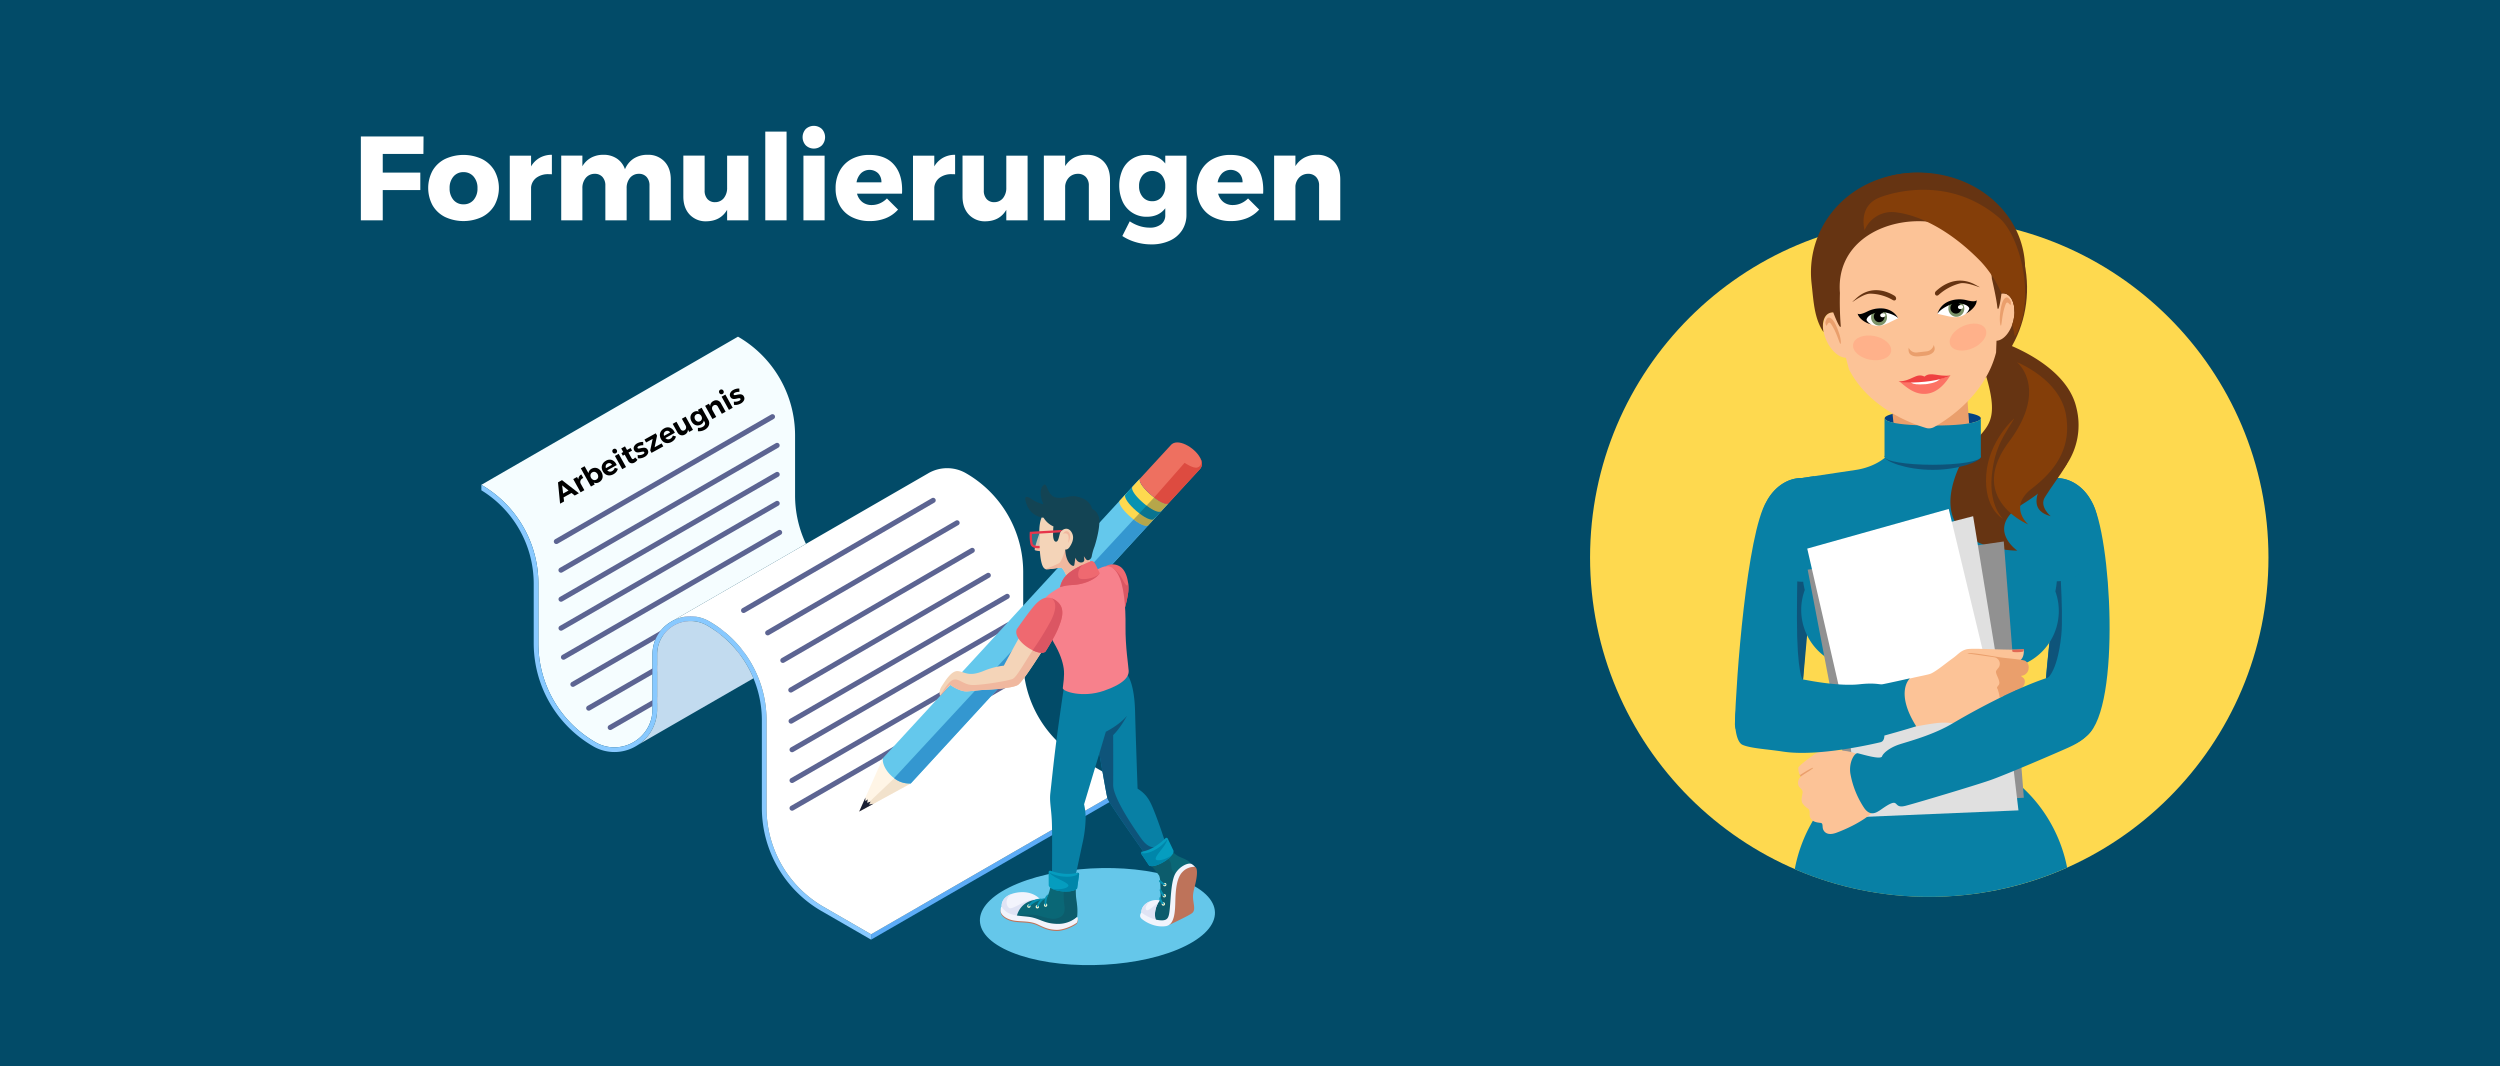 <svg xmlns="http://www.w3.org/2000/svg" viewBox="0 0 1463 624"><path fill="#024b68" d="M-1-3.66h1469V632H-1z"/><path d="M211.174 79.878h36.68l-.07 10.22h-23.8v10.92h21.98v10.22h-21.98v17.71h-12.81zM282.084 93.073a17.653 17.653 0 0 1 7.28 6.79 21.184 21.184 0 0 1 0 20.3 17.647 17.647 0 0 1-7.28 6.79 25.58 25.58 0 0 1-21.7 0 17.411 17.411 0 0 1-7.245-6.79 21.44 21.44 0 0 1 0-20.3 17.417 17.417 0 0 1 7.245-6.79 25.58 25.58 0 0 1 21.7 0zm-16.73 10.255a10.009 10.009 0 0 0-2.24 6.79 10.111 10.111 0 0 0 2.24 6.86 7.397 7.397 0 0 0 5.88 2.59 7.478 7.478 0 0 0 5.95-2.59 10.116 10.116 0 0 0 2.24-6.86 9.92 9.92 0 0 0-2.276-6.79 7.507 7.507 0 0 0-5.915-2.59 7.401 7.401 0 0 0-5.88 2.59zM315.857 92.338a14.26 14.26 0 0 1 7.105-1.75v11.41a18.899 18.899 0 0 0-1.89-.07 11.527 11.527 0 0 0-7.14 2.065 7.919 7.919 0 0 0-3.15 5.635v19.32h-12.46v-37.87h12.46v6.3a13.642 13.642 0 0 1 5.075-5.04zM388.832 94.508q3.709 3.92 3.71 10.57v23.87h-12.46v-20.3a7.285 7.285 0 0 0-1.68-5.075 5.838 5.838 0 0 0-4.55-1.855 6.588 6.588 0 0 0-5.215 2.415 9.34 9.34 0 0 0-1.925 6.125v18.69h-12.46v-20.3a7.285 7.285 0 0 0-1.68-5.075 5.838 5.838 0 0 0-4.55-1.855 6.693 6.693 0 0 0-5.25 2.415 9.234 9.234 0 0 0-1.96 6.125v18.69h-12.39v-37.87h12.39v6.23a13.387 13.387 0 0 1 5.075-5.005 14.783 14.783 0 0 1 7.245-1.715 13.723 13.723 0 0 1 7.91 2.24 12.193 12.193 0 0 1 4.69 6.23 13.616 13.616 0 0 1 5.215-6.335 14.741 14.741 0 0 1 8.015-2.135 12.958 12.958 0 0 1 9.87 3.92zM437.972 91.078v37.87H425.51v-6.16q-3.85 6.58-12.11 6.72a12.778 12.778 0 0 1-9.835-3.955q-3.675-3.954-3.674-10.535v-23.94h12.46v20.37a7.242 7.242 0 0 0 1.644 5.04 5.69 5.69 0 0 0 4.445 1.82 6.478 6.478 0 0 0 5.18-2.415 9.46 9.46 0 0 0 1.89-6.125v-18.69zM447.84 77.008h12.46v51.94h-12.46zM480.984 75.503a7.078 7.078 0 0 1 0 9.555 6.851 6.851 0 0 1-9.45 0 7.08 7.08 0 0 1 0-9.555 6.945 6.945 0 0 1 9.45 0zM470.17 91.078h12.39v37.87h-12.39zM522.948 96.118q4.97 5.46 4.97 14.98 0 1.47-.07 2.24h-26.32a9.092 9.092 0 0 0 3.15 4.935 8.71 8.71 0 0 0 5.46 1.715 11.816 11.816 0 0 0 4.725-.98 13.32 13.32 0 0 0 4.165-2.87l6.511 6.51a19.2 19.2 0 0 1-7.105 5.005 24.522 24.522 0 0 1-9.415 1.715 22.637 22.637 0 0 1-10.64-2.38 16.533 16.533 0 0 1-6.965-6.72 20.382 20.382 0 0 1-2.415-10.08 20.897 20.897 0 0 1 2.45-10.255 16.921 16.921 0 0 1 6.93-6.86 21.492 21.492 0 0 1 10.36-2.415q9.24 0 14.21 5.46zm-7.14 10.57a7.29 7.29 0 0 0-1.924-5.285 7.322 7.322 0 0 0-10.01-.035 9.748 9.748 0 0 0-2.625 5.32zM551.823 92.338a14.26 14.26 0 0 1 7.105-1.75v11.41a18.899 18.899 0 0 0-1.89-.07 11.527 11.527 0 0 0-7.14 2.065 7.919 7.919 0 0 0-3.15 5.635v19.32h-12.46v-37.87h12.46v6.3a13.642 13.642 0 0 1 5.075-5.04zM601.348 91.078v37.87h-12.46v-6.16q-3.851 6.58-12.11 6.72a12.78 12.78 0 0 1-9.836-3.955q-3.674-3.954-3.674-10.535v-23.94h12.46v20.37a7.238 7.238 0 0 0 1.645 5.04 5.688 5.688 0 0 0 4.444 1.82 6.48 6.48 0 0 0 5.181-2.415 9.46 9.46 0 0 0 1.89-6.125v-18.69zM645.832 94.508q3.743 3.92 3.745 10.57v23.87h-12.39v-20.3a7.102 7.102 0 0 0-1.75-5.075 6.144 6.144 0 0 0-4.69-1.855 7.19 7.19 0 0 0-5.075 2.03 8.247 8.247 0 0 0-2.345 5.18v20.02h-12.46v-37.87h12.46v6.16a13.458 13.458 0 0 1 5.215-4.97 15.445 15.445 0 0 1 7.314-1.68 13.157 13.157 0 0 1 9.976 3.92zM694.307 91.078v34.51a16.43 16.43 0 0 1-2.59 9.205 16.81 16.81 0 0 1-7.245 6.09 25.539 25.539 0 0 1-10.745 2.135 31.61 31.61 0 0 1-9.17-1.33 29.043 29.043 0 0 1-7.77-3.57l4.339-8.61a22.312 22.312 0 0 0 5.6 2.73 19.568 19.568 0 0 0 6.09.98 10.364 10.364 0 0 0 6.65-1.96 6.452 6.452 0 0 0 2.45-5.32v-4.06q-3.78 4.97-10.78 4.97a15.191 15.191 0 0 1-14.105-8.715 23.101 23.101 0 0 1-.07-18.935 14.945 14.945 0 0 1 5.636-6.3 15.438 15.438 0 0 1 8.26-2.24 15.081 15.081 0 0 1 6.334 1.295 12.38 12.38 0 0 1 4.725 3.745v-4.62zm-14.49 24.22a9.44 9.44 0 0 0 2.099-6.37 9.55 9.55 0 0 0-2.1-6.44 7.469 7.469 0 0 0-11.094.035 9.474 9.474 0 0 0-2.136 6.405 9.337 9.337 0 0 0 2.136 6.37 7.028 7.028 0 0 0 5.564 2.45 6.928 6.928 0 0 0 5.53-2.45zM734.276 96.118q4.97 5.46 4.97 14.98 0 1.47-.07 2.24h-26.32a9.085 9.085 0 0 0 3.15 4.935 8.712 8.712 0 0 0 5.46 1.715 11.82 11.82 0 0 0 4.725-.98 13.331 13.331 0 0 0 4.165-2.87l6.51 6.51a19.196 19.196 0 0 1-7.104 5.005 24.522 24.522 0 0 1-9.415 1.715 22.641 22.641 0 0 1-10.64-2.38 16.539 16.539 0 0 1-6.966-6.72 20.382 20.382 0 0 1-2.415-10.08 20.898 20.898 0 0 1 2.45-10.255 16.913 16.913 0 0 1 6.93-6.86 21.499 21.499 0 0 1 10.36-2.415q9.24 0 14.21 5.46zm-7.14 10.57a7.291 7.291 0 0 0-1.925-5.285 7.322 7.322 0 0 0-10.01-.035 9.748 9.748 0 0 0-2.625 5.32zM780.58 94.508q3.744 3.92 3.745 10.57v23.87h-12.39v-20.3a7.102 7.102 0 0 0-1.75-5.075 6.146 6.146 0 0 0-4.69-1.855 7.19 7.19 0 0 0-5.074 2.03 8.247 8.247 0 0 0-2.345 5.18v20.02h-12.46v-37.87h12.46v6.16a13.458 13.458 0 0 1 5.215-4.97 15.442 15.442 0 0 1 7.314-1.68 13.155 13.155 0 0 1 9.975 3.92z" fill="#fff"/><circle cx="1129.005" cy="326.312" r="198.498" fill="#fed94f"/><path d="M1223.961 293.413c-4.93-9.266-13.091-13.602-20.572-13.602l-9.606-1.615s6.716 83.395 8.16 76.594c-1.7 13.942-5.185 40.72-5.015 50.326 0 4.676-.595 46.756 24.653 25.163 19.722-16.832 13.942-117.739 2.38-136.866zM1053.091 430.364c.255-13.602 5.611-82.715 6.376-81.61-.68 1.7 2.295-70.133 2.295-70.133l-7.395 1.105c-8.926 0-16.407 5.866-20.573 13.602-11.561 19.212-17.937 104.477-18.532 130.49-.255 14.537 37.83 11.222 37.83 6.546z" fill="#0880a5"/><path d="M1052.156 317.47s-.595 27.374-.595 43.95c0 33.75 3.57 36.81 3.57 36.81l4.166-46.33zM1204.664 318.916s3.06 38.764 1.615 52.791c-2.465 23.378-9.01 25.843-9.01 25.843z" fill="#0e547a"/><path d="M1228.042 310.075c0-16.747-11.051-30.349-24.653-30.349l-22.783-3.485-9.606-1.445a23.264 23.264 0 0 1-17.682-18.872c-.34-3.23-44.375 0-44.375.17.595 10.03-11.391 17.002-22.188 18.787l-32.218 4.845c-13.602 0-24.653 13.602-24.653 30.349 0 16.662 11.05 30.348 24.653 30.348h.68a44.392 44.392 0 0 0 .935 4.846 33.753 33.753 0 0 0 18.957 42.93 188.146 188.146 0 0 1 4.76 22.868 239.446 239.446 0 0 1 2.72 44.8 83.643 83.643 0 0 0-22.867 26.523 87.554 87.554 0 0 0-9.436 26.268 198.82 198.82 0 0 0 159.394-.935 86.427 86.427 0 0 0-9.606-26.013 84.903 84.903 0 0 0-23.123-26.353 250.48 250.48 0 0 1 2.72-44.375 196.59 196.59 0 0 1 4.59-22.358 33.776 33.776 0 0 0 18.533-42.59 46.433 46.433 0 0 0 .85-5.866c13.517-.085 24.398-13.516 24.398-30.093z" fill="#0880a5"/><path d="M1170.15 199.732s38.935 12.326 44.97 38.935a41.272 41.272 0 0 1-5.865 33.323c-5.866 8.671-14.707 16.237-25.503 22.953-22.528 14.027-3.23 27.288-3.23 27.288s-56.447.425-33.75-49.73c11.647-25.844 27.714-16.918 13.092-60.018-14.027-41.654 10.286-12.751 10.286-12.751z" fill="#663412"/><ellipse cx="1131.046" cy="244.787" rx="28.138" ry="4.676" fill="#024183"/><path d="M1106.818 235.096l1.275 12.837c8.5 4.505 15.557 5.44 19.127 6.63a6.18 6.18 0 0 0 4.76-.34c3.571-1.955 12.072.85 20.403-5.865l-1.445-19.978z" fill="#ea9f6c"/><path d="M1159.184 267.315c0 2.55-12.582 7.65-28.138 7.65s-28.139-5.015-28.139-7.65 12.582-4.76 28.139-4.76c15.556.084 28.138 2.21 28.138 4.76z" fill="#0e547a"/><ellipse cx="1131.046" cy="267.315" rx="28.138" ry="4.676" fill="#0880a5"/><path d="M1102.822 244.787V267.4h56.362v-22.613s.85 4.25-28.138 4.25c-29.074-.084-28.224-4.25-28.224-4.25z" fill="#0880a5"/><path d="M1185.792 160.797c4.166 36.725-20.997 69.964-56.277 73.79-44.97 4.845-51.43-22.614-55.596-59.338s5.356-69.793 40.55-73.788c35.279-3.996 67.157 22.612 71.323 59.336z" fill="#663412"/><path d="M1173.125 171.679a6.254 6.254 0 0 0-4.42.85c-.085-15.047-.935-30.179-3.57-33.494a60.175 60.175 0 0 0-50.666-22.103 60.386 60.386 0 0 0-44.63 32.814c-1.87 3.74.68 18.447 3.91 32.984a5.699 5.699 0 0 0-3.145.425c-4.166 1.955-4.931 9.351-1.616 16.407 2.72 5.866 7.311 9.776 11.222 9.776a643.446 643.446 0 0 1 1.785 6.716c11.646 22.868 36.894 31.964 44.97 34.344a6.165 6.165 0 0 0 4.76-.425c7.142-3.91 30.01-18.447 36.385-43.695 0 0 .085-2.636.255-6.886 4.166-.17 8.416-5.27 9.946-12.156 1.7-7.566-.595-14.622-5.186-15.557z" fill="#fcc397"/><path d="M1133 170.319c1.19-1.02 10.712-10.457 23.038-3.656 7.481 4.08-3.91-1.955-8.926-.85a29.656 29.656 0 0 0-12.581 6.716c-1.53 1.445-3.145-.765-1.53-2.21zM1108.603 173.039c-1.36-.765-12.327-7.821-22.528 1.7-6.205 5.696 3.23-2.89 8.331-2.89a26.888 26.888 0 0 1 13.262 3.74c1.955 1.02 2.72-1.445.935-2.55z" fill="#663412"/><path d="M1110.813 186.215c-5.355 2.466-7.31 3.91-10.286 4.336-4.335.68-8.16-1.36-8.501-4.166s2.975-5.355 7.396-5.865c4.335-.425 10.541 3.74 11.391 5.695z" fill="#fff"/><ellipse cx="1099.608" cy="185.672" rx="4.676" ry="4.846" transform="rotate(-6.442 1099.608 185.672)" fill="#7b9368"/><ellipse cx="1099.699" cy="185.237" rx="3.145" ry="3.315" transform="rotate(-6.448 1099.7 185.237)"/><ellipse cx="1101.816" cy="184.479" rx="1.53" ry="1.19" transform="rotate(-6.442 1101.816 184.48)" fill="#fff"/><path d="M1110.133 185.11c-4.335-6.035-12.411-5.355-17.427-2.805-4.42 2.21-5.44 1.445-5.61 1.19.255 1.785 3.06 5.186 8.16 6.376a5.469 5.469 0 0 1-2.975-2.55c.17-2.976 6.206-5.356 10.456-4.591 6.206 1.19 8.076 3.485 8.076 3.485a7.773 7.773 0 0 0-.68-1.105z"/><path d="M1133.85 183.665c5.867 1.19 8.077 2.125 11.137 1.955 4.42-.34 7.821-3.23 7.481-5.865-.255-2.636-4.165-4.76-8.586-4.166s-9.691 5.95-10.031 8.076z" fill="#fff"/><ellipse cx="1144.833" cy="180.564" rx="4.676" ry="4.846" transform="rotate(-6.442 1144.833 180.564)" fill="#7b9368"/><ellipse cx="1144.592" cy="180.221" rx="3.231" ry="3.315" transform="rotate(-6.448 1144.592 180.221)"/><ellipse cx="1147.308" cy="179.708" rx="1.53" ry="1.19" transform="rotate(-6.448 1147.308 179.708)" fill="#fff"/><path d="M1156.719 175.674c-.17.255-.936 1.275-5.866 0-5.526-1.36-13.602-.17-16.577 6.631a3.76 3.76 0 0 0-.425 1.275s1.275-2.635 7.226-5.185c4.08-1.7 10.54-.68 11.391 2.125a5.673 5.673 0 0 1-2.295 3.145c2.805-1.36 6.8-4.76 6.546-7.99z"/><path d="M1184.772 151.616c-3.57-31.708-35.024-54.15-70.303-50.155s-57.892 32.898-54.322 64.522c1.19 10.626 1.53 20.317 6.971 28.393-1.02-5.185.17-9.776 3.4-11.136a5.257 5.257 0 0 1 2.296-.425c2.465 6.46 4.76 10.881 4.335 7.14a181.257 181.257 0 0 1-.425-18.531c-4.165-51.941 85.605-56.787 88.92-8.331 1.276 5.61 2.72 12.326 3.146 16.322.425 3.91 1.615-.935 2.465-7.651a7.527 7.527 0 0 1 1.955 0c3.57.765 5.866 5.27 5.696 10.881a54.045 54.045 0 0 0 5.866-31.029z" fill="#663412"/><path d="M1127.645 205.598l-5.95.68a4.57 4.57 0 0 1-4.676-2.806 4.985 4.985 0 0 0-.085 1.956c.34 2.89 3.91 3.4 6.46 3.06l3.146-.34c2.55-.255 5.95-1.615 5.61-4.42a7.667 7.667 0 0 0-.51-1.87 4.905 4.905 0 0 1-3.995 3.74zM1068.223 188.936c-.085-.595.765-3.4 2.295-3.06 2.296.424 4.166 4.59 5.611 8.84s1.36 7.396.68 6.291c-.85-1.53-2.125-6.716-5.27-11.391-2.21-3.06-2.466 3.995-3.316-.68zM1176.78 176.694c0-.595-1.53-3.145-2.89-2.55-2.125.935-3.06 5.44-3.485 9.861s.34 7.566.68 6.29c.51-1.7.595-7.055 2.636-12.24 1.36-3.4 3.23 3.315 3.06-1.36z" fill="#ea9f6c"/><ellipse cx="1095.561" cy="203.567" rx="7.056" ry="11.306" transform="rotate(-78.942 1095.561 203.567)" fill="#ffb18a"/><ellipse cx="1151.663" cy="197.264" rx="11.307" ry="7.056" transform="rotate(-23.94 1151.663 197.264)" fill="#ffb18a"/><path d="M1111.578 223.28c4.506 3.74 9.266 7.906 15.982 7.14 6.631-.764 11.051-6.375 13.602-10.456a63.135 63.135 0 0 1-29.584 3.316z" fill="#fc7365"/><path d="M1126.965 224.81s6.97-.595 8.501-3.4c-2.55-.595-17.257 1.615-17.257 1.615s-1.275 2.55 8.756 1.785z" fill="#fff"/><path d="M1060.912 448.301a67.333 67.333 0 0 0-7.82 4.93l.935 1.7s7.055-4.675 7.65-5.865c.596-1.105-.765-.765-.765-.765z" fill="#ea9f6c"/><path fill="#919191" d="M1172.615 316.876l-114.763 16.492 26.523 138.566 99.972-5.101-11.732-149.957z"/><path fill="#e0e0e0" d="M1068.393 324.357l86.285-22.273 22.358 136.951 4.165 35.194-92.915 3.911-19.893-153.783z"/><path fill="#fff" d="M1057.597 321.041l82.8-23.208 25.248 105.073-82.97 27.458-25.078-109.323z"/><path d="M1086.67 441.245s-4.165-2.21-13.346-2.21-10.966 1.955-13.262 3.655c-2.805 1.956-7.396 5.611-7.65 6.461a7.341 7.341 0 0 0 .934 4.42s6.716-4.42 7.651-4.25-5.865 3.91-6.97 5.016a4.87 4.87 0 0 0-1.616 5.185c.425 1.53 2.466 2.21 2.466 3.996s-1.19 4.08-.17 6.376a11.093 11.093 0 0 0 3.485 3.4c1.275.935.51 3.74 1.02 4.846 1.105 2.38 2.72 3.06 6.12 3.4 1.701.17.936 1.955 1.531 3.74.68 1.786 2.72 3.91 7.82 2.04s15.558-6.46 21.678-12.41c6.036-6.037-9.69-33.665-9.69-33.665zM1184.262 379.953s.935 5.95-3.656 7.226c-4.505 1.275-9.096 24.653-9.096 24.653s-15.812 11.901-21.847 11.901-8.586-1.275-15.387-.68c-6.886.68-18.277 3.145-18.277 3.145s-12.327-13.091-5.016-26.268c-.935-1.955 15.557-4.505 18.617-5.61s9.437-6.461 12.922-8.926 4.675-4.506 8.33-5.44 26.609.85 33.41 0z" fill="#fcc397"/><path d="M1151.448 382.418s11.646 1.616 15.557 2.21a3.854 3.854 0 0 1 3.23 4.421 3.265 3.265 0 0 1-.935 1.955c-1.36 1.786-1.53 1.786-.935 3.57s2.465 4.761 1.275 6.292-1.19 1.445-.595 2.465a25.344 25.344 0 0 1 1.19 5.015s8.926-4.25 10.372-4.59c4.08-.85 5.355-5.27 3.485-6.971-1.87-1.785-1.955-.935-.425-1.445a4.621 4.621 0 0 0 3.485-4.25 4.394 4.394 0 0 0-1.955-4.336c-1.19-.765-10.116-1.445-13.772-1.955-3.655-.425-19.892-3.57-19.977-2.38z" fill="#ea9f6c"/><path d="M1087.265 440.82c-1.955-.51-5.44 5.186-4.42 11.902a53.106 53.106 0 0 0 7.991 19.977c3.655 5.44 7.48 2.55 8.841 1.785 1.275-.765 5.95-4.42 8.331-4.675s1.53 3.145 6.97 1.785 40.72-11.902 49.732-15.047 39.104-16.067 45.82-19.127 14.367-7.481 15.982-16.832-10.541-29.839-28.818-23.803c-18.618 6.12-43.1 19.467-54.832 26.438-11.646 6.97-25.928 10.626-31.369 12.412s-9.35 4.93-10.116 6.97c-.68 2.126-10.966-1.02-14.112-1.785zM1018.237 408.431c4.846-9.266 12.412-10.286 16.492-11.136a79.31 79.31 0 0 1 22.868.765c7.991 1.53 21.252 3.4 30.519 2.38s11.646.255 13.431 0 16.152-3.485 16.152-3.485-9.01 7.82 3.656 28.053c-5.356 1.786-18.618 5.44-18.618 5.44s.17 3.316-2.295 3.911c-2.55.595-36.47 8.756-57.297 5.441-8.586-1.36-18.532-1.785-23.377-3.91-4.931-2.04-6.036-18.958-1.53-27.459z" fill="#0880a5"/><path d="M1184.347 379.868l-6.716.34a1.271 1.271 0 0 0 .085 1.105c.34.595 5.526.34 6.12 0a2.2 2.2 0 0 0 .51-1.445z" fill="#e26954"/><path d="M1178.821 244.787c-5.356 9.181-11.646 16.322-13.261 34.004-1.53 17.682 6.63 24.823 6.63 24.823s-11.22-5.61-9.86-25.758c1.444-20.232 16.491-33.069 16.491-33.069z" fill="#843e09"/><path d="M1200.074 302.084s-6.716-5.526-3.486-10.966c3.23-5.356 9.521-13.602 12.667-19.128 1.87-3.23.085-8.84-3.91-4.675-2.891 3.06-9.862 12.836-11.647 17.937-2.295 6.036-4.676 13.857 6.376 16.832z" fill="#663412"/><path d="M1180.351 211.973s24.653 9.607 28.564 30.264c3.57 19.297-5.611 32.729-19.808 43.61s-2.125 21.083-2.125 21.083-36.214-14.877-11.476-48.201c23.633-31.539 4.845-46.756 4.845-46.756zM1169.725 127.304c-28.818-24.483-61.632-14.877-69.793-11.732-12.921 5.1-8.756 19.127-8.756 19.127a17.281 17.281 0 0 1 17.512-10.54c14.197 1.444 32.644 10.54 50.496 28.903a65.094 65.094 0 0 1 12.071 18.532 6.88 6.88 0 0 1 1.87 0c4.506 1.02 6.886 7.99 5.186 15.557a16.285 16.285 0 0 1-.765 2.72c.765 3.06 1.275 5.61 1.53 7.226 12.497-20.828 3.656-58.742-9.35-69.793z" fill="#843e09"/><path d="M1126.2 220.39c-4.76-2.55-7.566 2.805-15.132 2.805 0 .255 4.506 1.275 15.557.17 8.756-.85 14.877-3.4 14.877-3.656-7.396.935-11.647-2.465-15.302.68z" fill="#ef4141"/><path fill="#5dacf7" d="M659.975 463.2L509.77 549.875v-3.136l150.192-86.675.013 3.136z"/><path d="M471.643 318.282l-61.148 35.306-16.57 9.559a17.737 17.737 0 0 0-1.562.903 21.965 21.965 0 0 0-10.53 18.9l-.015 32.114a21.922 21.922 0 0 1-8.888 17.776 22.443 22.443 0 0 1-13.407 4.506 22.071 22.071 0 0 1-11.08-3.013 66.76 66.76 0 0 1-33.374-57.807v-35.004a66.75 66.75 0 0 0-33.374-57.806L431.9 197l-.013.027a66.724 66.724 0 0 1 33.388 57.807v35.004a66.494 66.494 0 0 0 6.368 28.444z" fill="#f5fdff"/><path d="M336.335 289.992l-1.875-1.514-4.655 2.585.295 2.393-2.342 1.3-1.218-12.482 2.34-1.3 9.883 7.669zm-6.797-1.169l3.175-1.762-3.751-3.03zM338.89 278.854a3.51 3.51 0 0 1 1.294-1.227l1.157 2.084a3.518 3.518 0 0 0-.354.177 2.614 2.614 0 0 0-1.308 1.45 2.188 2.188 0 0 0 .222 1.805l2.066 3.72-2.212 1.23-4.294-7.73 2.213-1.23.774 1.394a3.22 3.22 0 0 1 .442-1.673zM348.324 273.772a3.8 3.8 0 0 1 2.057.69 5.257 5.257 0 0 1 1.61 1.832 5.142 5.142 0 0 1 .691 2.294 3.764 3.764 0 0 1-.494 2.071 4.106 4.106 0 0 1-1.618 1.537 3.636 3.636 0 0 1-1.601.486 3.285 3.285 0 0 1-1.554-.312l.622 1.121-2.212 1.229-5.923-10.658 2.213-1.23 2.259 4.065a3.15 3.15 0 0 1 .543-1.476 3.562 3.562 0 0 1 1.228-1.087 4.157 4.157 0 0 1 2.18-.562zm1.712 5.535a2.847 2.847 0 0 0-1.708-3.075 2.019 2.019 0 0 0-1.71.17 2.041 2.041 0 0 0-1.055 1.368 2.829 2.829 0 0 0 1.711 3.08 2.05 2.05 0 0 0 1.714-.181 2.014 2.014 0 0 0 1.048-1.362zM357.999 269.159a4.95 4.95 0 0 1 2.638 2.463q.192.345.28.54l-5.544 3.08a2.246 2.246 0 0 0 2.858.443 3.096 3.096 0 0 0 .934-.791 3.17 3.17 0 0 0 .565-1.114l1.818.532a4.473 4.473 0 0 1-.866 1.806 5.504 5.504 0 0 1-1.68 1.395 5.112 5.112 0 0 1-2.404.696 3.925 3.925 0 0 1-2.174-.597 5.17 5.17 0 0 1-2.287-4.134 4.03 4.03 0 0 1 .633-2.176 4.853 4.853 0 0 1 1.793-1.645 4.141 4.141 0 0 1 3.436-.498zm.124 2.844a2.006 2.006 0 0 0-1.167-.95 1.895 1.895 0 0 0-1.477.219 1.925 1.925 0 0 0-.947 1.12 2.405 2.405 0 0 0 .071 1.567zM360.089 262.64a1.538 1.538 0 0 1 .99 1.78 1.333 1.333 0 0 1-.678.828 1.295 1.295 0 0 1-1.05.123 1.527 1.527 0 0 1-.986-1.774 1.308 1.308 0 0 1 .664-.82 1.33 1.33 0 0 1 1.06-.138zm-.244 4.177l2.212-1.23 4.293 7.73-2.212 1.229zM373.029 269.043a4.15 4.15 0 0 1-.737.926 4.78 4.78 0 0 1-.98.723 2.853 2.853 0 0 1-2.095.356 2.6 2.6 0 0 1-1.657-1.392l-1.987-3.577-1.078.599-.846-1.523 1.078-.599-1.181-2.125 2.198-1.222 1.181 2.126 2.097-1.165.854 1.538-2.098 1.164 1.772 3.19q.495.89 1.199.5a2.854 2.854 0 0 0 .918-.886zM374.898 260.7a4.298 4.298 0 0 0-1.214.42 1.45 1.45 0 0 0-.566.504.537.537 0 0 0-.005.566.61.61 0 0 0 .602.305 7.201 7.201 0 0 0 1.292-.21 12.933 12.933 0 0 1 1.618-.27 2.87 2.87 0 0 1 1.31.194 2.128 2.128 0 0 1 1.07 1.013 2.38 2.38 0 0 1 .111 2.279 4.31 4.31 0 0 1-1.907 1.897 6.83 6.83 0 0 1-1.98.733 5.39 5.39 0 0 1-1.966.048l-.112-1.893a5.166 5.166 0 0 0 1.71-.019 4.78 4.78 0 0 0 1.512-.51 1.648 1.648 0 0 0 .627-.546.561.561 0 0 0 .014-.601.656.656 0 0 0-.625-.33 6.457 6.457 0 0 0-1.308.2 12.333 12.333 0 0 1-1.57.271 2.675 2.675 0 0 1-1.285-.197 2.156 2.156 0 0 1-1.048-1.007 2.38 2.38 0 0 1-.128-2.26 4.118 4.118 0 0 1 1.833-1.845 6.635 6.635 0 0 1 1.704-.655 6.044 6.044 0 0 1 1.791-.16l.077 1.933a7.425 7.425 0 0 0-1.557.14zM377.135 257.23l6.594-3.663.774 1.393-1.434 6.794 4.109-2.283.974 1.752-6.875 3.8-.775-1.392 1.434-6.794-3.844 2.117zM392.019 250.259a4.956 4.956 0 0 1 2.638 2.464q.19.345.28.54l-5.545 3.08a2.248 2.248 0 0 0 2.859.442 3.1 3.1 0 0 0 .933-.79 3.163 3.163 0 0 0 .565-1.115l1.819.532a4.469 4.469 0 0 1-.867 1.807 5.5 5.5 0 0 1-1.68 1.394 5.094 5.094 0 0 1-2.404.697 3.92 3.92 0 0 1-2.174-.598 5.174 5.174 0 0 1-2.287-4.134 4.03 4.03 0 0 1 .634-2.176 4.853 4.853 0 0 1 1.793-1.645 4.148 4.148 0 0 1 3.436-.498zm.124 2.845a2.005 2.005 0 0 0-1.167-.95 1.891 1.891 0 0 0-1.477.219 1.92 1.92 0 0 0-.948 1.12 2.404 2.404 0 0 0 .072 1.567zM401.23 243.826l4.293 7.729-2.198 1.221-.758-1.365a3.109 3.109 0 0 1-1.78 2.887 3.048 3.048 0 0 1-2.475.333 3.452 3.452 0 0 1-1.956-1.743l-2.698-4.856 2.213-1.23 2.346 4.224a1.856 1.856 0 0 0 1.027.934 1.582 1.582 0 0 0 1.294-.173 1.82 1.82 0 0 0 .939-1.255 2.413 2.413 0 0 0-.323-1.663l-2.123-3.822zM410.601 238.62l3.895 7.01a3.959 3.959 0 0 1 .54 2.19 3.861 3.861 0 0 1-.757 2.057 5.742 5.742 0 0 1-1.91 1.635 6.729 6.729 0 0 1-1.955.729 6.966 6.966 0 0 1-1.974.12l-.043-2.007a4.64 4.64 0 0 0 2.83-.557 2.612 2.612 0 0 0 1.249-1.305 1.774 1.774 0 0 0-.138-1.568l-.487-.877a2.93 2.93 0 0 1-.514 1.376 3.493 3.493 0 0 1-1.19 1.037 3.797 3.797 0 0 1-2.02.511 3.593 3.593 0 0 1-1.922-.652 4.936 4.936 0 0 1-1.51-1.718 4.74 4.74 0 0 1-.642-2.153 3.578 3.578 0 0 1 .478-1.948 3.855 3.855 0 0 1 1.505-1.438 3.378 3.378 0 0 1 1.5-.448 3.201 3.201 0 0 1 1.45.276l-.583-1.05zm.128 6.593a2.36 2.36 0 0 0-.299-1.723 2.39 2.39 0 0 0-1.308-1.172 2.066 2.066 0 0 0-2.615 1.453 2.628 2.628 0 0 0 1.6 2.899 2.093 2.093 0 0 0 2.622-1.457zM419.978 234.35a3.422 3.422 0 0 1 1.965 1.729l2.698 4.855-2.213 1.23-2.338-4.21a1.826 1.826 0 0 0-1.052-.93 1.689 1.689 0 0 0-1.349.195 1.893 1.893 0 0 0-.977 1.286 2.396 2.396 0 0 0 .312 1.678l2.114 3.807-2.212 1.23-4.293-7.73 2.211-1.228.75 1.35a3.304 3.304 0 0 1 1.875-2.921 3.108 3.108 0 0 1 2.509-.34zM422.521 227.956a1.537 1.537 0 0 1 .99 1.78 1.332 1.332 0 0 1-.678.828 1.296 1.296 0 0 1-1.05.123 1.526 1.526 0 0 1-.986-1.774 1.309 1.309 0 0 1 .663-.82 1.33 1.33 0 0 1 1.061-.137zm-.245 4.178l2.212-1.23 4.294 7.73-2.212 1.229zM431.168 229.44a4.276 4.276 0 0 0-1.214.42 1.448 1.448 0 0 0-.567.504.537.537 0 0 0-.005.566.61.61 0 0 0 .602.305 7.154 7.154 0 0 0 1.293-.21 13.11 13.11 0 0 1 1.618-.27 2.885 2.885 0 0 1 1.31.194 2.129 2.129 0 0 1 1.071 1.012 2.384 2.384 0 0 1 .11 2.28 4.304 4.304 0 0 1-1.907 1.897 6.845 6.845 0 0 1-1.98.733 5.381 5.381 0 0 1-1.967.048l-.112-1.893a5.159 5.159 0 0 0 1.71-.019 4.77 4.77 0 0 0 1.512-.51 1.646 1.646 0 0 0 .628-.547.56.56 0 0 0 .014-.6.655.655 0 0 0-.625-.33 6.414 6.414 0 0 0-1.308.2 12.53 12.53 0 0 1-1.57.271 2.674 2.674 0 0 1-1.285-.197 2.151 2.151 0 0 1-1.048-1.007 2.378 2.378 0 0 1-.127-2.26 4.114 4.114 0 0 1 1.831-1.845 6.628 6.628 0 0 1 1.704-.656 6.065 6.065 0 0 1 1.792-.159l.077 1.932a7.38 7.38 0 0 0-1.557.141z"/><path fill="none" stroke="#5c6492" stroke-linecap="round" stroke-miterlimit="10" stroke-width="3" d="M452.049 243.863l-126.461 73.008M454.753 260.646l-126.461 73.008M454.788 277.639l-126.461 73.008M454.788 294.587l-126.461 73.008M456.223 311.583L329.762 384.59M461.731 327.452L335.27 400.46M470.986 341.399l-126.461 73.008M483.576 352.714l-126.461 73.008"/><path d="M509.77 546.74v3.137l-1.37-.767-27.814-16.05a69.698 69.698 0 0 1-34.744-60.176v-51.41a64.14 64.14 0 0 0-32.005-55.424 19.508 19.508 0 0 0-29.266 16.9l-.014 32.114a24.711 24.711 0 0 1-11.038 20.734l-.041.027c-.466.315-.931.603-1.41.877a24.731 24.731 0 0 1-24.994 0 69.68 69.68 0 0 1-34.744-60.176v-35.004a64.167 64.167 0 0 0-30.635-54.601v-3.205a66.75 66.75 0 0 1 33.374 57.806v35.005a66.76 66.76 0 0 0 33.375 57.806 22.071 22.071 0 0 0 11.079 3.013 22.443 22.443 0 0 0 13.407-4.506l.041-.041a11.366 11.366 0 0 0 .932-.726c.315-.26.63-.534.93-.822.07-.054.124-.123.193-.178a22.43 22.43 0 0 0 1.479-1.547.243.243 0 0 1 .054-.069c.26-.315.52-.63.767-.958.165-.22.329-.439.493-.671.22-.302.411-.603.603-.904.178-.274.342-.562.507-.836a19.946 19.946 0 0 0 1.109-2.232 17.777 17.777 0 0 0 .712-1.917 2.826 2.826 0 0 0 .137-.452c.11-.315.192-.644.274-.972l.04-.165c.083-.356.165-.712.22-1.082a.699.699 0 0 0 .041-.232 9.28 9.28 0 0 0 .15-.89c.028-.165.042-.33.056-.494.04-.342.068-.67.095-1.013 0-.069.014-.137.014-.205.027-.452.041-.904.041-1.37l.014-32.115c0-.52.014-1.027.055-1.533.013-.384.055-.754.095-1.11.028-.274.069-.547.11-.821a2.742 2.742 0 0 1 .055-.329 8.497 8.497 0 0 1 .164-.85c-.014-.013 0-.026 0-.04a12.404 12.404 0 0 1 .302-1.233c.109-.424.232-.835.37-1.246l.122-.37c.096-.274.206-.547.315-.808.22-.561.466-1.095.726-1.616.192-.397.397-.78.63-1.164 0-.013.014-.027.014-.04.233-.398.466-.781.726-1.151.205-.315.424-.63.657-.931a21.99 21.99 0 0 1 1.78-2.11 5.408 5.408 0 0 1 .398-.397c.232-.232.479-.465.726-.684l.013-.014c.343-.315.685-.603 1.041-.89.028-.028.068-.041.096-.082a20.466 20.466 0 0 1 2.136-1.48c.206-.123.397-.26.603-.37.205-.136.425-.246.63-.355.11-.069.22-.123.329-.178a17.808 17.808 0 0 1 1.958-.877 7.333 7.333 0 0 1 .698-.274 4.103 4.103 0 0 1 .439-.15c.233-.082.479-.165.725-.233q.493-.164 1.027-.288l.904-.205a.51.51 0 0 1 .165-.027c.342-.069.684-.137 1.04-.178.357-.055.713-.11 1.069-.137a21.8 21.8 0 0 1 11.9 2.177c.452.22.904.466 1.356.726a66.74 66.74 0 0 1 24.432 24.418 68.517 68.517 0 0 1 3.698 7.45 66.574 66.574 0 0 1 5.245 25.924v51.411a66.722 66.722 0 0 0 33.374 57.793z" fill="#88c9ff"/><path d="M440.925 396.932l-67.406 38.866a24.711 24.711 0 0 0 11.038-20.734l.014-32.115a19.508 19.508 0 0 1 29.266-16.9 64.116 64.116 0 0 1 27.088 30.883z" fill="#c2dbef"/><path d="M659.962 460.065L509.77 546.74l-27.815-16.064a66.722 66.722 0 0 1-33.374-57.792v-51.41a66.574 66.574 0 0 0-5.245-25.925 68.517 68.517 0 0 0-3.698-7.45 66.74 66.74 0 0 0-24.432-24.418 21.991 21.991 0 0 0-21.281-.534l16.57-9.56 61.148-35.305 71.364-41.194.178-.11a22.015 22.015 0 0 1 22.213.014 66.748 66.748 0 0 1 33.375 57.806v51.397a66.76 66.76 0 0 0 33.374 57.806z" fill="#fff"/><path fill="none" stroke="#5c6492" stroke-linecap="round" stroke-miterlimit="10" stroke-width="3" d="M546.083 292.81l-110.929 64.426M589.982 383.713l-126.461 73.008M589.982 399.932l-126.461 73.007M589.982 365.712L463.521 438.72M589.417 348.99l-126.461 73.008M578.338 336.686l-115.541 67.105M568.958 322.087l-110.825 64.367M560.086 305.964l-110.825 64.367"/><path d="M689.145 555.654c-27.71 11.53-71.231 12.249-97.21 1.606s-24.406-28.617 3.51-40.145 71.438-12.248 97.209-1.606 24.2 28.615-3.509 40.145z" fill="#65c7ea"/><path fill="#fff5e6" d="M516.662 443.65l-13.879 31.291 30.212-16.478-16.333-14.813z"/><path fill="#f2e2cc" d="M502.783 474.941l23.648-22.432 6.567 5.954-30.215 16.478z"/><path fill="#191f34" d="M502.783 474.941l3.629-8.182-.012 2.051 1.428-1.033-.367 2.036 2.036-.707-.916 1.671 2.609-.421-8.407 4.585z"/><path d="M683.984 294.302l-1.972 2.136-2.369 2.589-146.645 159.436a14.029 14.029 0 0 1-9.778-3.109c-4.287-3.218-7.108-8.217-6.546-11.695l146.015-158.752 4.546-4.93c-2.766 3.355 13.928 17.653 16.75 14.325z" fill="#64c8ec"/><path d="M682.012 296.438l-2.369 2.589-146.645 159.436a14.029 14.029 0 0 1-9.778-3.109l150.027-161.983z" fill="#3497d0"/><path d="M676.507 302.464l-4.41 4.766c-1.232 1.424-4.999-.41-8.683-3.246-4.902-3.752-9.654-9.257-8.025-11.147l3.26-3.506 1.164-1.26c-1.63 1.89 3.122 7.409 8.025 11.161 3.533 2.712 7.162 4.506 8.518 3.37l.014-.015a.388.388 0 0 0 .137-.123z" fill="#fed94f"/><path d="M675.396 303.644c-2.856 3.313-19.555-11.081-16.7-14.394l4.4-4.785c-2.856 3.313 13.841 17.705 16.697 14.392z" fill="#0792b2"/><path d="M683.984 294.302l-4.341 4.725c-2.78 3.273-19.036-10.463-16.954-14.12a.894.894 0 0 1 .137-.205l4.41-4.725c-2.767 3.355 13.927 17.653 16.748 14.325z" fill="#fed94f"/><path d="M683.984 294.302l-4.204 4.574-.15.164-3.26 3.547-.014.014-.972 1.04-3.287 3.589c-1.232 1.424-4.999-.41-8.683-3.246l3.315-3.56 1.109-1.192 3.136-3.369.192-.205 4.204-4.52.712-.766z" fill="#0f3142" opacity=".3"/><path d="M702.418 274.266l-18.434 20.036c-1.205 1.424-4.944-.37-8.614-3.164-4.916-3.738-9.723-9.244-8.135-11.16 0-.015 0-.015.014-.028l17.735-19.269c3.766-4.834 14.051 1.055 17.338 7.19 1.246 2.287 1.506 4.588.096 6.395z" fill="#ee7060"/><path d="M702.418 274.266l-18.434 20.036c-1.205 1.424-4.944-.37-8.614-3.164l17.863-20.304s5.13 3.556 7.541 2.734c2.424-.822 2.561-3.081 1.548-5.697 1.246 2.287 1.506 4.588.096 6.395z" fill="#dd4b40"/><path d="M608.21 312.27s-3.148 8.95-2.696 9.571 3.406.678 3.406.678z" fill="#f0b89f"/><path d="M603.336 311.92l5.584-.322v8.622s-3.473.528-4.83-1.359-.754-6.942-.754-6.942z" fill="#94dadd" opacity=".3"/><path d="M660.265 346.425a67.105 67.105 0 0 1-1.877 8.915l-11.257-24.034a8.14 8.14 0 0 1 8.546.397c2.616 1.862 3.93 5.574 4.437 9.066a23.672 23.672 0 0 1 .15 5.656z" fill="#ef6970"/><path d="M660.265 346.425a67.105 67.105 0 0 1-1.877 8.915l-11.257-24.034 4.246 1.287s3.04 1.712 5.998 7.313 2.739.863 2.739.863a23.672 23.672 0 0 1 .15 5.656z" fill="#db5663"/><path d="M639.23 331.648l-14.27 7.368s-2.397-6.108-3.657-6.615c-1.26-.493-5.478.753-8.902.726a1.615 1.615 0 0 1-.63-.123c-2.054-.753-2.972-5.3-3.342-12.216-.027-.438-.04-.904-.068-1.37a189.217 189.217 0 0 1-.15-7.148c-.014-.22-.014-.452-.014-.671v-.712c.137-11.71 5.41-12.97 10.463-15.572 0 0 7.19-4.834 15.79.74 6.902 4.464 5.793 14.612 4.41 22.035-.33 1.821-.685 3.479-.945 4.848-1.301 6.93 1.314 8.71 1.314 8.71z" fill="#f4d4b8"/><path d="M622.085 312.482s1.157-2.63 3.09-1.307c1.504 1.03 1.337 4.538-.185 6.614 0 0 1.089-4.021-.388-5.263a2.275 2.275 0 0 0-2.517-.044zM639.23 331.648l-14.27 7.368s-2.397-6.108-3.657-6.615c-1.26-.493-5.478.753-8.902.726a1.615 1.615 0 0 1-.63-.123 75.078 75.078 0 0 0 8.011-3.438c1.658-1.054 3.589-7.956 3.589-7.956l15.488-3.52c-.328 1.821-.684 3.479-.944 4.848-1.301 6.93 1.314 8.71 1.314 8.71z" fill="#f0b89f"/><path d="M682.724 496.069c-3.958 7.97-9.846 7.573-9.846 7.573s-24.062-33.634-24.816-36.538c-.766-2.89-4.724-26.184-4.724-26.184l-8.93 29.759a37.218 37.218 0 0 1 .918 7.97 75.16 75.16 0 0 1-2.04 15.694c-2.589 12.23-4.725 22.268-4.725 22.268a9.892 9.892 0 0 1-7.409 1.548 15.034 15.034 0 0 1-5.56-2.164s.301-28.362-.082-35.95c-.384-7.6-1.425-11.147-.822-16.118.589-4.985 1.794-17.256 3.465-30.129 1.657-12.873 4.259-30.307 4.259-30.307l37.524-8.175s3.917 4.587 4.314 21.103c.315 12.901 1.465 45.098 1.465 45.098 5.916 3.711 7.587 7.696 10.408 14.955 1.78 4.574 3.93 10.777 5.287 14.982a42.203 42.203 0 0 1 1.314 4.615z" fill="#0880a5"/><path d="M682.724 496.069c-3.958 7.97-9.846 7.573-9.846 7.573s-24.062-33.634-24.816-36.538c-.766-2.89-4.724-26.184-4.724-26.184l3.793-12.71s7.765-3.752 12.367-9.34c-.22.425-3.78 7.136-8.067 11.313 0 0 .069 22.898 0 29.115-.082 6.204 8.423 20.132 16.407 31.389 7.025 9.901 12.366 2.67 13.572.767a42.203 42.203 0 0 1 1.314 4.615z" fill="#0e547a"/><path d="M642.913 302.177c-1.397-3.862-3.848-4.3-3.848-4.3s-.603-4.78-6.97-6.766c-6.355-1.986-6.547.644-13.244.15-6.697-.479-5.628-10.517-8.614-6.943-2.985 3.588.411 10.86.411 10.86a24.037 24.037 0 0 1-6.587-2.848c-2.41-1.767-5.793-3.506-3.054 3.396a11.63 11.63 0 0 0 9.71 7.245 12.721 12.721 0 0 0 5.765 5.094s-.123.89-.178 2.356c-.027.41-.041.876-.041 1.37-.014.342-.014.712-.014 1.081.028 2.863.863 4.547 2.137 4.027 1.123-.452 1.465-3.74 2.081-5.355a4.22 4.22 0 0 1 .233-.493 7.833 7.833 0 0 1 1.205-.959c2.794-1.739 4.944.192 5.78 2.698.944 2.876-.685 5.766-1.85 7.45-1.15 1.685-2.464 1.37-2.464 1.37.356 8.38 4.97 10.586 5.286 9.107s.602-4.369.602-4.369a5.922 5.922 0 0 0 1.247 1.931c1.616 1.534 4.259 1.013 4.026-.917-.069-.63-.26-1.89-.26-1.89a11.453 11.453 0 0 0 1.575 2.109c.93.74 2.793-.192 3.067-2.219a31.426 31.426 0 0 1 1.589-5.505c1.479-4.506 3.807-13.832 2.41-17.68z" fill="#134454"/><path d="M616.304 310.42l-8.107.467-5.574.328-.041.603a26.3 26.3 0 0 0 .41 6.546c.548 2.136 2.945 2.479 4.438 2.479a8.466 8.466 0 0 0 1-.055c-.028-.438-.042-.904-.069-1.37-.534.069-3.602.302-4.04-1.396a22.691 22.691 0 0 1-.397-5.506l4.286-.246 8.053-.48 4.204-.246a4.22 4.22 0 0 1 .233-.493 7.833 7.833 0 0 1 1.205-.959z" fill="#e6354b"/><path d="M620.383 343.62c-2.226 1.43-8.541 4.472-9.974 8.495s2.487 17.537 6.22 23.88 5.27 11.156 5.862 15.206-.35 9.595-.543 11.495 11.446 5.843 23.885 1.607 14.825-8.648 14.677-11.652-1.998-14.339-1.857-25.99-.83-24.764-4.735-31.108-8.316-4.069-11.45-2.45-22.085 10.517-22.085 10.517z" fill="#f7818c"/><path d="M673.891 506.792c.014-.014.041.014.082.055l-.027.014a.24.24 0 0 1-.055-.069zM696.707 506.381s-.74 24.473-.603 25.076c.15.602-9.216 5.97-12.996 8.039-.22.123-.438.219-.644.315-.014.013-.027.027-.041.013-3.451 1.356-6.135-1.438-6.135-1.438a10.422 10.422 0 0 1 2.547-11.476s.48.027.383-3.67-.04-9.669-.972-10.984a58.91 58.91 0 0 0-4.273-5.409l7.875-5.437 4.3-2.972c3.342 3.082 4.204 2.849 7.806 4.602 3.616 1.739 2.753 3.341 2.753 3.341z" fill="#0a6776"/><path d="M685.888 533.935c-1.123 3.013-1.972 5-3.424 5.876-.014.013-.027.027-.041.013-3.451 1.356-6.135-1.438-6.135-1.438a10.422 10.422 0 0 1 2.547-11.476s.48.027.383-3.67-.04-9.669-.972-10.984a58.91 58.91 0 0 0-4.273-5.409l7.875-5.437c1.52.959 3.369 2.479 3.492 4.328.205 3.204.556 4.41 3.4 5.897 2.377 1.242-1.017 17.384-2.852 22.3z" fill="#134454" opacity=".3"/><circle cx="680.779" cy="529.014" r=".985" fill="#fdf9d4"/><circle cx="681.34" cy="524.18" r=".985" fill="#fdf9d4"/><circle cx="681.614" cy="517.662" r=".985" fill="#fdf9d4"/><path d="M678.835 526.91a13.142 13.142 0 0 0-1.219 1.767h-.014a13.185 13.185 0 0 0-1.314 9.71c-6.615-.603-8.354-4.424-8.354-4.424s-.37-3.3 3.437-5.697a9.064 9.064 0 0 1 1.438-.753.3.3 0 0 0 .069-.042 9.686 9.686 0 0 1 5.957-.561z" fill="#f2f4fc"/><path d="M676.288 538.386c-6.615-.602-8.354-4.423-8.354-4.423s-.37-3.3 3.437-5.697a9.064 9.064 0 0 1 1.438-.753c-.52.383-2.93 2.903-2.177 4.683.78 1.876 4.3-2.164 6.97-3.52a13.185 13.185 0 0 0-1.314 9.71z" fill="#dfe3f4"/><path d="M699.31 507.282c1.74.673 1.293 5.45.19 10.05s-1.695 6.202-1.138 10.026.879 5.538-.68 6.941-13.966 7.196-13.966 7.196a45.607 45.607 0 0 0 2.771-14.366c.327-8.477.893-13.936 4.826-17.79s7.997-2.057 7.997-2.057z" fill="#be735a"/><path d="M667.93 533.96s4.819 3.89 10.354 4.52 5.812-1.498 6.395-8.059.808-15.633 3.391-19.628 6.929-5.766 8.639-5.36c.35-.182 2.046 1.085 2.6 1.85a9.458 9.458 0 0 0-7.248 2.906c-3.457 3.38-4.09 10.516-4.248 17.003s-.444 14.003-5.61 14.793-10.656-1.427-14.08-4.282c-1.97-1.644-.193-3.743-.193-3.743zM608.758 526.362l-.274.206-13.626 10.367c-8.888-1.37-8.957-4.835-8.957-4.835a6.82 6.82 0 0 1 .288-1.465c-.247-2.821 1.37-5.971 6.012-7.56a.013.013 0 0 1 .014-.013 17.685 17.685 0 0 1 2.643-.671c9.586-1.685 13.9 3.971 13.9 3.971z" fill="#f2f4fc"/><path d="M608.484 526.568l-13.626 10.367c-8.888-1.37-8.957-4.835-8.957-4.835a6.82 6.82 0 0 1 .288-1.465c-.247-2.821 1.37-5.971 6.012-7.56-3.752 2.123-3.93 6.355-1.78 8.19 2.109 1.808 11.257-6.806 18.063-4.697z" fill="#dfe3f4"/><path d="M630.314 536.62s-5.875 5.505-11.545 5.6c-5.67.11-7.313-2.108-13.613-3.587a65.47 65.47 0 0 0-10.298-1.698 9.14 9.14 0 0 1 .246-1.123c.754-2.808 3.78-9.915 14.681-9.422a4.551 4.551 0 0 0 3.342-2.205 18.275 18.275 0 0 0 1.451-4.739l6.52.206 8.449.274a43.882 43.882 0 0 0 .438 7.422 35.154 35.154 0 0 1 .329 9.272z" fill="#0a6776"/><path d="M630.314 536.62s-5.875 5.505-11.545 5.6c-5.67.11-7.313-2.108-13.613-3.587a65.47 65.47 0 0 0-10.298-1.698 9.14 9.14 0 0 1 .246-1.123c1.384-.206 8.272-1.178 12.819.04 5.08 1.357 7.737 2.343 10.71 1.535 6.148-1.685 4.067-6.957 3.943-10.49-.082-2.315-.453-4.62.53-7.245l6.441.274a43.882 43.882 0 0 0 .438 7.422 35.154 35.154 0 0 1 .329 9.272z" fill="#134454" opacity=".3"/><circle cx="611.884" cy="529.666" r=".985" fill="#fdf9d4"/><circle cx="602.096" cy="530.281" r=".985" fill="#fdf9d4"/><circle cx="607.044" cy="530.652" r=".985" fill="#fdf9d4"/><path d="M630.312 537.268a17.186 17.186 0 0 1-12.086 4.021c-7.698-.275-9.93-3.38-16.512-4.15s-12.07-.485-15.522-5.847c0 0-.55-.2-.618 2.31s3.57 5.108 8.037 5.798 9.206.044 13.774 2.256 6.697 2.955 10.611 3.14 9.473-2.146 12.173-4.201c1.165-2.631.143-3.327.143-3.327z" fill="#be735a"/><path d="M630.312 536.615a17.186 17.186 0 0 1-12.086 4.022c-7.698-.275-9.93-3.38-16.512-4.15s-12.07-.485-15.522-5.847c0 0-.55-.2-.618 2.31s3.57 5.108 8.037 5.798 9.206.044 13.774 2.256 6.697 2.955 10.611 3.14 9.473-2.146 12.173-4.202c1.165-2.63.143-3.327.143-3.327z" fill="#f2f4fc"/><path d="M643.612 335.469c-.014.014-.028.041-.041.055-.356.534-3.506 4.875-12.682 6.491-3.41.603-5.793.041-10.504 1.602a13.549 13.549 0 0 1 4.369-7.628c2.218-2.081 6.094-4.15 9.038-5.56 2.26-1.068 3.958-1.753 3.958-1.753s1.822-1.588 3.438 1.767c1.616 3.341 2.424 5.026 2.424 5.026z" fill="#ef6970"/><path d="M613.647 375.075c-4.355 6.833-14.886 23.664-17.885 25.705-2.452 1.657-12.257 2.56-17.557 2.807-5.3.233-7.505.644-12.038 1.014-4.533.356-10.093-3.821-10.093-3.821l-5.889 6.382a.042.042 0 0 0-.014.027s-1.232-2.383.945-5.642c2.178-3.273 5.766-9.381 9.683-8.806s6.258 3.451 14.927-.15a43.911 43.911 0 0 1 11.723-3.055s8.929-16.872 14.42-25.705c3.082-4.944 5.725-8.217 8.231-9.696a5.405 5.405 0 0 1 5.793-.11c7.313 4.136 2.096 14.216-2.246 21.05z" fill="#f4d4b8"/><path d="M613.647 375.075c-4.355 6.833-14.886 23.664-17.885 25.705-2.452 1.657-12.257 2.56-17.557 2.807-5.3.233-7.505.644-12.038 1.014-4.533.356-10.093-3.821-10.093-3.821l-5.889 6.382c.26-.439 4.718-8.731 7.91-9.43 3.3-.725 5.758 2.938 10.825 3.13 5.067.205 21.352-2.453 23.694-3.576 2.328-1.109 5.722-7.56 15.583-22.884s5.149-20.185 1.917-20.24l-.014-.027a5.405 5.405 0 0 1 5.793-.11c7.313 4.136 2.096 14.216-2.246 21.05z" fill="#f0b89f"/><path d="M619.248 367.748c-2.15 5.259-7.422 13.53-7.422 13.53-1.383 1.315-4.41.781-7.532-.74-5.396-2.615-11.093-8.175-9.217-12.393 0 0 7.094-10.271 10.422-13.969 2.63-2.917 5.724-5.3 9.559-4.163a10.063 10.063 0 0 1 3.328 1.78c5.437 4.19 2.999 10.696.862 15.955z" fill="#ef6970"/><path d="M631.492 511.681l-1.15 8.149c-1.85 2.684-11.162 2.3-14.997.123-.013-.014-.04-.014-.054-.027a2.94 2.94 0 0 1-1.589-1.767l-.041-7.779a.853.853 0 0 1 1.137-.808c2.615.931 9.257 2.849 15.598 1.178a.858.858 0 0 1 1.096.931z" fill="#059dbf"/><path d="M631.492 511.681l-1.15 8.149c-1.85 2.684-11.162 2.3-14.997.123 2.52.959 8.614.356 9.751-1.301 1.15-1.67-5.697-3.972-8.56-5.916-2.875-1.945-2.67-2.397-1.245-1.548a23.085 23.085 0 0 0 11.75 1.726c4.382-.753 3.875-1.89 3.355-2.164a.858.858 0 0 1 1.096.931z" fill="#0086aa"/><path d="M667.887 499.683l4.579 6.838c2.832 1.613 11.051-2.781 13.558-6.41.006-.018.03-.03.037-.048a2.94 2.94 0 0 0 .663-2.282l-3.346-7.022a.853.853 0 0 0-1.374-.234c-1.951 1.976-7.099 6.59-13.535 7.843a.858.858 0 0 0-.582 1.315z" fill="#059dbf"/><path d="M667.887 499.683l4.579 6.838c2.832 1.613 11.051-2.781 13.558-6.41-1.853 1.96-7.603 4.067-9.347 3.069-1.762-1.005 3.404-6.054 5.136-9.05 1.744-3.001 1.363-3.319.45-1.935a23.085 23.085 0 0 1-9.832 6.663c-4.274 1.227-4.312-.017-3.962-.49a.858.858 0 0 0-.582 1.315z" fill="#0086aa"/><path d="M619.248 367.748c-2.15 5.259-7.422 13.53-7.422 13.53-1.383 1.315-4.41.781-7.532-.74a166.435 166.435 0 0 0 10.764-17.446c3.793-7.56 2.711-11.75 0-13.08a10.063 10.063 0 0 1 3.328 1.781c5.437 4.19 2.999 10.696.862 15.955zM643.57 335.524c-.355.534-3.505 4.875-12.68 6.491-3.41.603-5.794.041-10.505 1.602a13.549 13.549 0 0 1 4.369-7.628c2.218-2.081 6.094-4.15 9.038-5.56-3.122 2.41-3.3 6.56-2.287 7.847 1.014 1.274 9.012.644 12.066-2.752z" fill="#db5663"/><path d="M610.64 526.14s-5.376-1.705-9.163 4.092c0 0 .38.54 1.23 0a17.309 17.309 0 0 1 7.932-4.091z" fill="#0792b2"/><path d="M611.775 525.661s-4.015-.421-5.059 4.907c0 0 .175.97 1.027-.232a9.935 9.935 0 0 1 4.032-4.675z" fill="#0792b2"/><path d="M611.456 529.774s-.536-3.422.428-4.922 1.59-1.419 1.59-1.419a15.984 15.984 0 0 0-1.219 6.135c.019.469-.75.581-.8.206zM679.227 524.498a1.827 1.827 0 0 0-.766 1.2 3.715 3.715 0 0 0 1.878 3.406c.697.399 1.295.24.17-1.125a7.11 7.11 0 0 1-1.282-3.48zM679.118 519.93a1.592 1.592 0 0 0-.469.993c-.03.593 1.06 3.034 2.277 3.575s.561-.8 0-1.423a24.262 24.262 0 0 1-1.808-3.144zM678.817 514.904a1.105 1.105 0 0 0-.573.812c-.031.53 2.464 2.4 3.243 2.338s.967-.311 0-.966-2.67-2.184-2.67-2.184z" fill="#0792b2"/></svg>